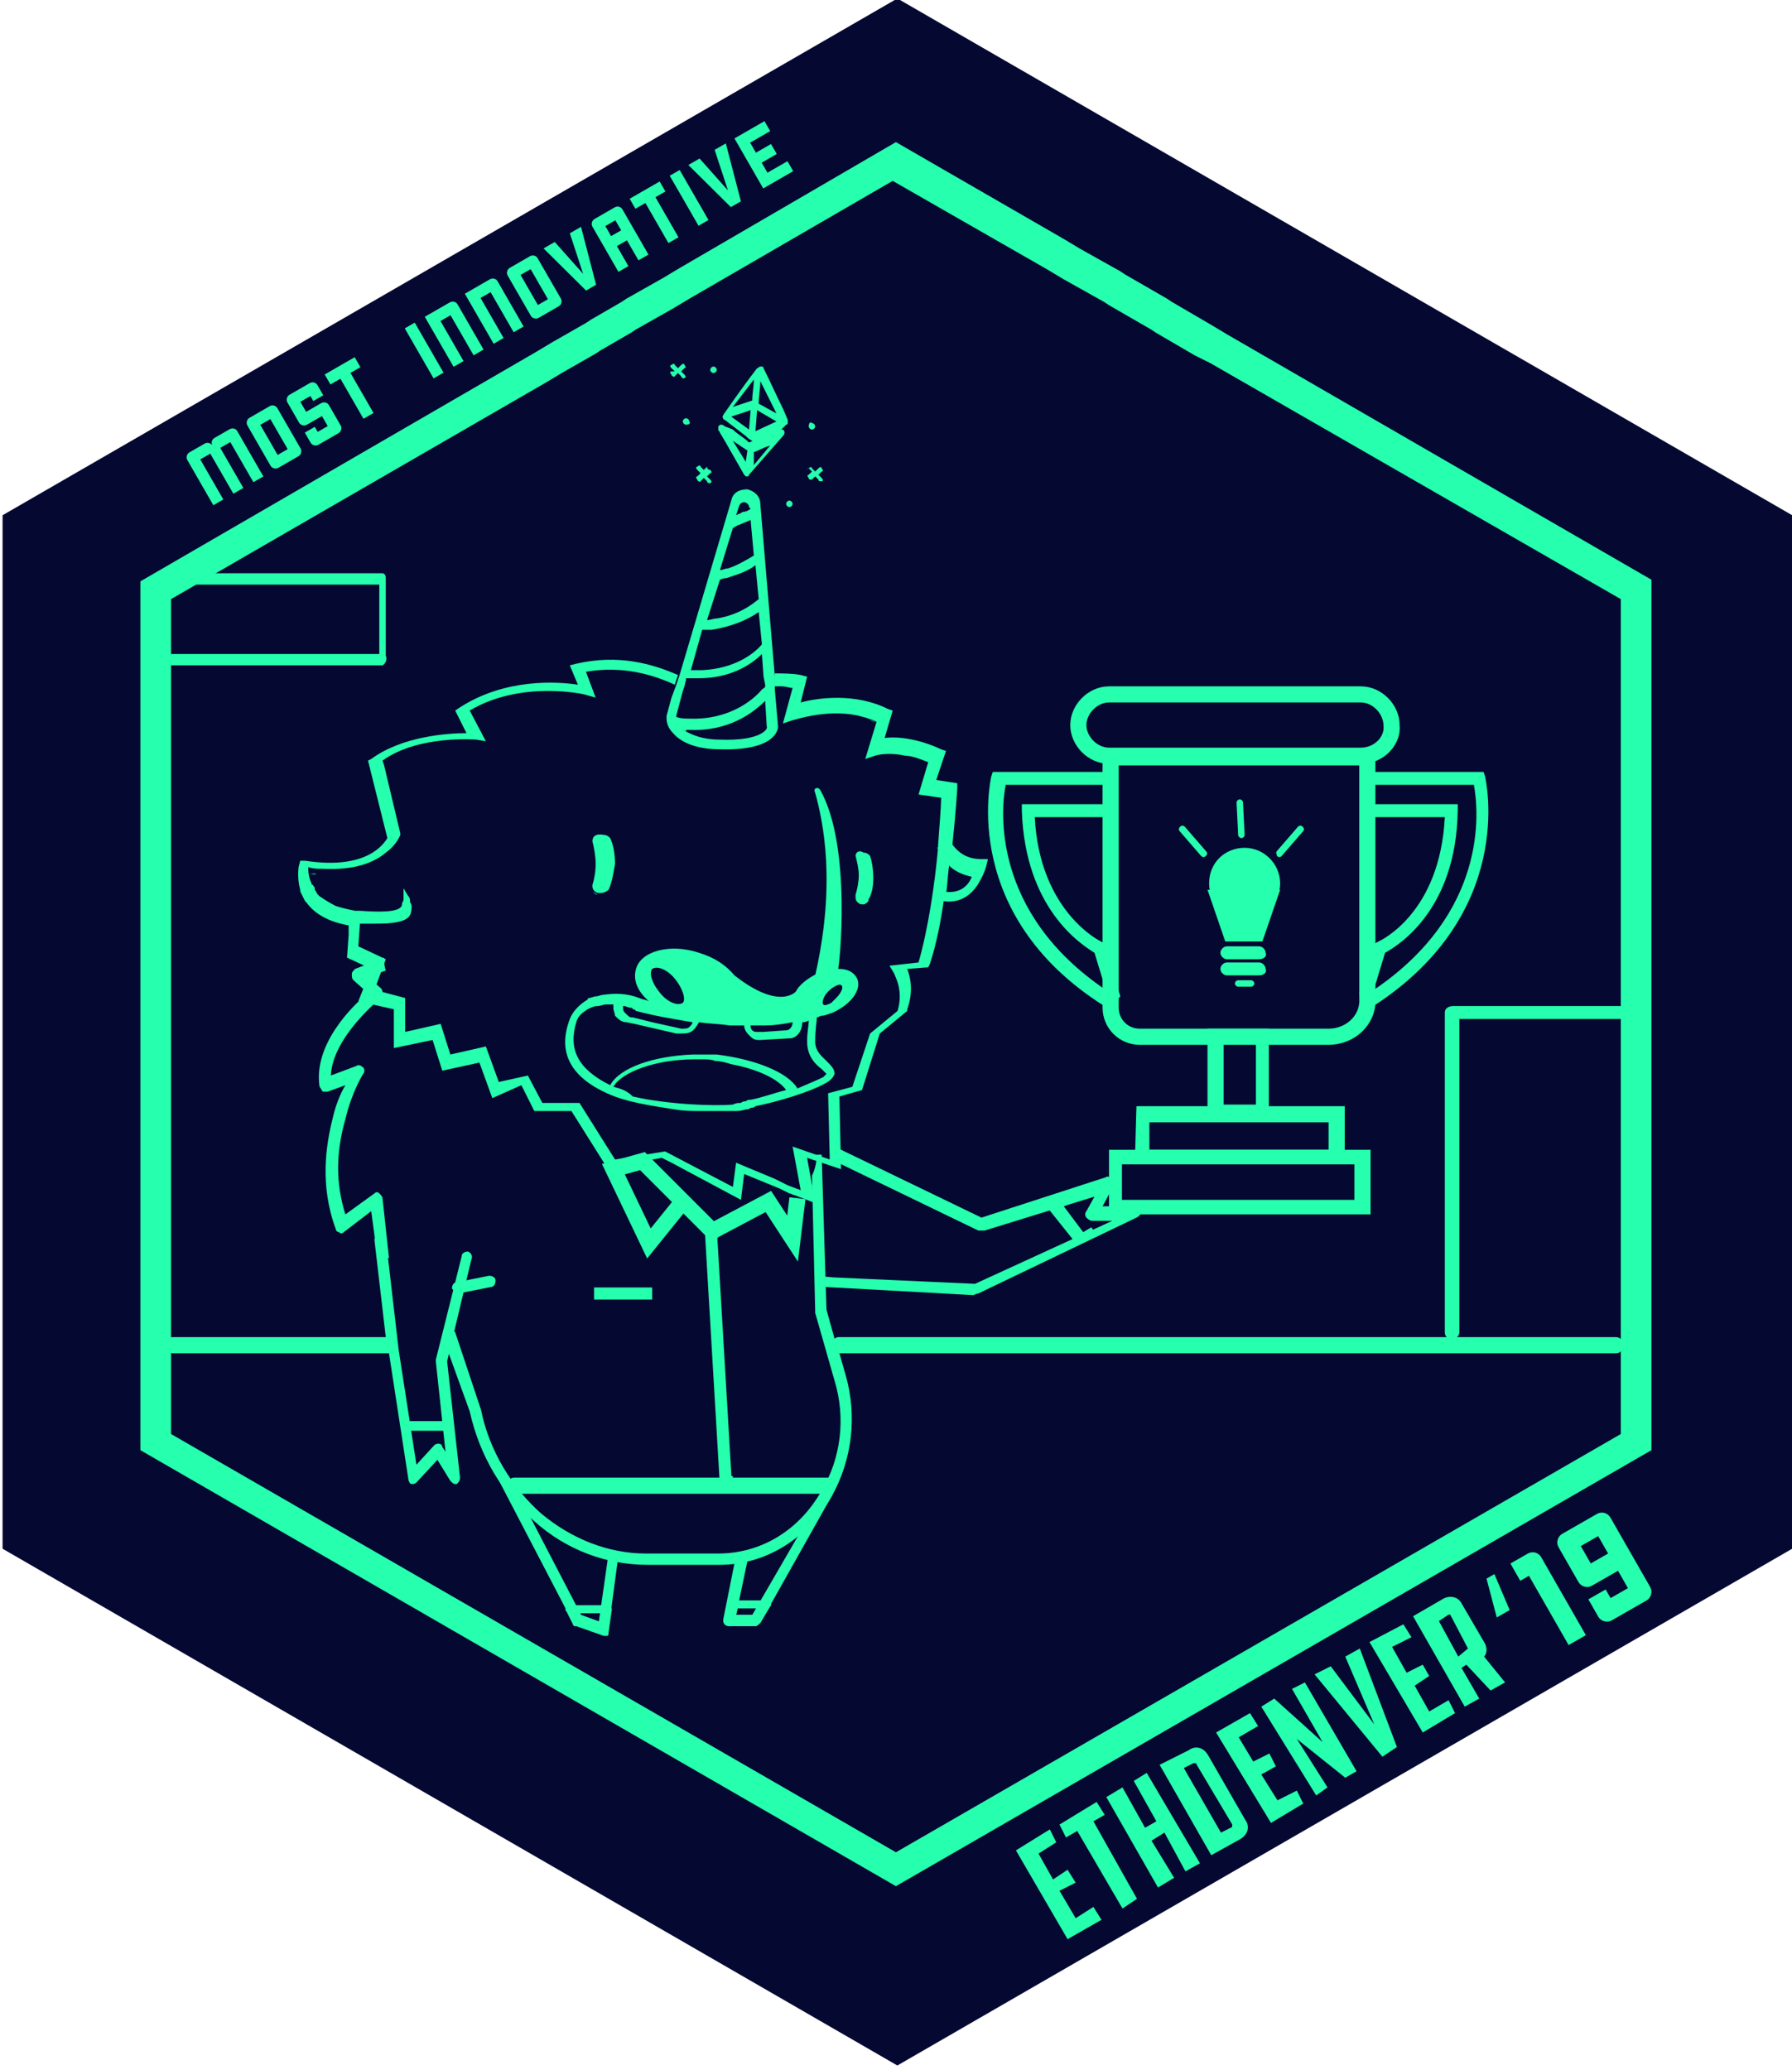 <svg enable-background="new 0 0 111 128.167" viewBox="0 0 111 128.167" xmlns="http://www.w3.org/2000/svg"><path d="m111.01 95.904-55.426 32-55.424-32v-63.999l55.424-32 55.426 32z" fill="#050932"/><g fill="#26ffad"><path d="m91.995 48.1-.1-.3h-6.9c-.1.3-.2.5-.3.8h6.6c.3 1.6.9 7.9-6.2 12.7l.7-2.3c.9-.5 4.4-2.7 4.5-8.8v-.4h-5.6v.8h4.8c-.3 5.9-3.9 7.6-4.1 7.7l-.2.1-1 3.1c.2.3.3.7.4 1.1 9.5-5.8 7.4-14.4 7.4-14.5z"/><path d="m69.395 61.7-1-3.3-.2-.1s-3.8-1.8-4.1-7.7h4.8v-.8h-5.6v.4c.2 6.1 3.7 8.3 4.5 8.8l.7 2.3c-7.1-4.8-6.5-11.2-6.2-12.7h6.5c0-.2 0-.4 0-.6 0-.1-.1-.2-.1-.2h-7.2l-.1.3c0 .1-2.1 8.8 7.5 14.5.2-.4.3-.7.5-.9z"/><path d="m60.295 54.3c-.7-.1-1.2-.4-1.5-.7-.1.6-.1 1.2-.2 1.8 1 .1 1.5-.7 1.7-1.1m-41.7-1h.3c3.9.6 4.9-1.1 5.1-1.4l-1.2-4.8.2-.1c1.9-1.4 4.7-1.6 5.9-1.6l-.7-1.4.3-.2c2.8-1.8 6-1.6 7.3-1.4l-.5-1.2.4-.1c2.6-.6 4.7 0 6.3.7l-.1.3-.1.3c-1.3-.6-3.2-1.2-5.5-.8l.6 1.6-.7-.2s-3.9-.9-7.1 1l1 1.9-.6-.1s-3.6-.3-5.8 1.3l.1.3 1 4.2v.1s-.2.6-.9 1.1c-.7.6-1.9 1.1-3.9 1-.3 0-.6 0-.9-.1 0 .2 0 .6.2 1 0 0 0 .1.1.1 0 .1.1.1.1.2v.1c.1.1.1.2.2.3 0 0 0 0 .1.1.3.2.6.4 1 .6.3.1.7.2 1.2.3h.3c.2 0 2.1.2 2.5-.2.1-.1.1-.1.1-.2s.1-.2.1-.3 0-.2 0-.3c0-.2 0-.4 0-.4s.1.2.3.5c.1.1.1.2.1.3s.1.2.1.3c0 .2 0 .5-.2.7-.4.4-1.5.4-2.3.4-.3 0-.6 0-.7 0l-.1 1.4 1.7.8-.7 1.9 1.9.5v2.1l2.2-.5.6 1.9 2.2-.5.8 2.2 1.8-.4.9 1.7h1 1.3l2.2 3.5 3.1-.5 4.2 2.2.2-1.5 2.4 1 .4.2.4.2.8.3-.5-2.7 2.3.8-.1-4.1 1.5-.4 1.1-3.3 1.7-1.4c.4-1.3-.2-2.2-.2-2.3l-.3-.5 1.8-.2c.6-2.1 1-4.8 1.2-7 0-.1-.1-.1-.1-.1h.1c.1-1.4.2-2.6.2-3.1l-1.4-.2.6-2c-.5-.2-1-.4-1.4-.4-.9-.2-1.6-.1-1.9 0l-.6.2.7-2.3c-.4-.2-.8-.3-1.2-.4-2-.4-3.9.3-4 .3l-.6.2.6-2.2c-.2 0-.4-.1-.7-.1-.1 0-.3 0-.4 0v-.4-.4c.5 0 1.1 0 1.6.1l.4.1-.4 1.6c1.1-.3 3.4-.6 5.4.4l.3.1-.5 1.7c.7-.1 2 0 3.5.7l.3.1-.6 1.8 1.3.2v.3c0 .1-.1 1.6-.3 3.5.3.4.8.9 1.8.9h.4l-.1.4s-.4 2-2.4 1.9c-.1 0-.1 0-.2 0-.2 1.5-.5 3-.9 4.2l-.1.2-1.3.1c.2.5.4 1.4 0 2.5v.1l-1.7 1.4-1.1 3.5-1.4.4.1 4.5-2.1-.7.5 2.8-1.3-.5c-.1 0-.2-.1-.3-.1-.2-.1-.4-.2-.6-.3l-2.2-.9-.2 1.6-4.3-2.3-.6-.3-3.4.6-2.2-3.5h-2.3l-.8-1.6-1.8.8-.8-2.2-2.3.5-.6-1.9-2.4.5v-2.4l-2.2-.5.8-2-1.5-.7.1-1.4v-.6c-1.2-.2-2.1-.7-2.6-1.4l-.1-.1c-.1-.2-.2-.4-.3-.6v-.1c-.2-.7-.1-1.4-.1-1.4z"/><path d="m36.695 52.1c.1.4.2.9.2 1.4s-.1 1-.2 1.3v.1c0 .2.2.4.4.4h.1c.2 0 .4-.1.5-.2.2-.4.3-1 .4-1.6 0-.6-.1-1.2-.3-1.6-.1-.1-.2-.2-.4-.2-.5-.1-.7.1-.7.4 0-.1 0 0 0 0"/><path d="m52.995 53s0 .1 0 0c.1.4.2.8.2 1.2s-.1.9-.2 1.2v.1.1c0 .2.2.4.4.4h.1c.1 0 .2-.1.3-.2v-.1c.2-.3.3-.8.3-1.3 0-.6-.1-1.1-.2-1.4-.1-.1-.2-.2-.4-.2-.3-.2-.5 0-.5.2z"/><path d="m37.595 67.7c1.3.6 3 .8 4.2 1 .6.1 1.1.1 1.6.1h2.1c.2 0 .4 0 .7-.1.1 0 .2 0 .3-.1.1 0 .2 0 .3-.1 1.5-.3 3.4-.9 4.3-1.4.2-.1.5-.3.6-.6 0-.3-.2-.5-.5-.8s-.7-.6-.7-1.2c0-.8.1-1.2.1-1.5.1 0 .2-.1.3-.1.2 0 .4-.1.7-.2 1.1-.5 1.8-1.4 1.5-2.1-.2-.4-.6-.6-1.1-.6h-.1c-.4 0-.9.1-1.3.3-.6.3-1.1.7-1.3 1.1 0 0-1 1.2-3.8-1-.5-.6-1.2-1.1-2.2-1.4-1.8-.6-3.6-.1-3.9 1-.2.7.1 1.4.8 2-.2-.1-.4-.1-.6-.2-.8-.3-1.5-.3-2.2-.2-.2 0-.3.1-.5.1-.1 0-.3.1-.4.1 0 0-.1 0-.1.1-.5.3-.9.7-1.1 1.2-.8 2.1.1 3.6 2.3 4.6zm13.7-6.3c.3-.3.7-.5.8-.4.2.1 0 .5-.3.8-.1.1-.2.2-.3.3-.2.1-.4.2-.5.1-.1-.1 0-.5.3-.8zm-9 .7c-.3.2-.9 0-1.4-.6s-.7-1.2-.5-1.5c.3-.2.9 0 1.4.6s.7 1.3.5 1.5zm.6 1.2c0 .1-.1.2-.2.3s-.3.1-.5.1l-1.8-.4-1.2-.3h-.1c-.1 0-.2-.1-.3-.2l-.1-.1c-.1-.1-.1-.2-.1-.3v-.1h.1l.3.1c.1 0 .2 0 .2.1.1 0 .1 0 .2.1 1.1.3 2.3.5 3.5.7zm6.2 0c0 .3-.2.5-.4.5l-1.4.1h-.4c-.1 0-.2 0-.3-.1s-.1-.2-.1-.3h.7.2c.6 0 1.2-.1 1.7-.2zm-11.1 4c.5-.9 2.6-1.7 5-1.7h.5c.3 0 .6 0 .8.1.3 0 .7.1 1 .2 1.6.3 2.9.9 3.4 1.6-.8.2-1.6.5-2.2.6-.1 0-.2 0-.3.1-.1 0-.2 0-.3.1-.2 0-.3 0-.5.1-1.2.1-4 0-6.2-.5-.4-.4-.8-.5-1.2-.6zm-2.3-4c.1-.4.4-.6.7-.8.2-.1.4-.2.6-.2s.4-.1.5-.1h.5v.3s.1.3.1.4c.2.2.4.4.7.4l.5.1 1.3.3 1.3.3h.1.2c.2 0 .4 0 .6-.1s.4-.4.5-.6c.6.1 1.3.1 1.9.2h.3.6c0 .2.1.4.3.6s.3.3.6.3h.1l1.8-.1c.5 0 .8-.5.8-1 .1 0 .2 0 .4-.1 0 .3-.1.7-.1 1.3 0 .9.5 1.4.9 1.7l.3.3s-.1.1-.2.2c-.4.2-.9.4-1.6.7-.6-1-2.6-1.8-5-2.1h-.1c-.2 0-.3 0-.5 0-.1 0-.1 0-.2 0-.2 0-.5 0-.7 0-2.4.1-4.5.8-5.1 1.9-2-1-2.6-2.2-2.1-3.9z"/><path d="m46.995 25h-.1z"/><path d="m46.095 31.1c-.1 0-.3.1-.3.2.1-.2.2-.2.3-.2"/><path d="m43.495 41.5c-.2 0-.4 0-.6 0z"/><path d="m42.295 45.2h.2v.1c-.1 0-.1-.1-.2-.1"/><path d="m48.095 26.1-1.3.6.1-1.3zm0-.5c-.4-.2-.7-.4-1.1-.6 0-.5.1-.9.1-1.4m-1.8 2.2 1.2-.4-.1 1.2zm1.4-2.3c0 .4-.1.9-.1 1.3-.3.1-.6.2-.9.3l-.3.1zm2 2.8c.1 0 .1-.1.1-.1 0-.1 0-.1 0-.2l-.3-.7c-.4-.8-.8-1.7-1.2-2.5 0 0 0-.1-.1-.1h-.1c-.1 0-.1.1-.2.1-.7.9-1.4 1.9-2.1 2.9 0 .1-.1.1 0 .2 0 .1.1.1.1.1l1.3 1c.1.1.2.2.4.3 0 0 .1 0 .1.1h.1c.5-.2 1-.5 1.5-.7z"/><path d="m46.695 28c.3-.1.6-.3 1-.4l-1 1.2c0-.3 0-.6 0-.8m-1.3-.7c.3.2.6.4.9.6l-.1.7zm-.5-.9s-.1-.1-.2-.1-.1 0-.2.1v.2c0 .1.1.1.1.2l.3.5c.4.7.8 1.4 1.2 2.1l.1.1h.1c.1 0 .1-.1.1-.1.7-.8 1.4-1.6 2.1-2.4 0 0 .1-.1.1-.2s0-.1-.1-.2c-.1 0-.1 0-.2 0s-.1.1-.2.1l-.3.1c-.5.2-.9.4-1.4.6-.3-.3-.7-.5-1-.8z"/><path d="m42.495 26.3c-.1 0-.2-.1-.2-.2s.1-.2.2-.2.2.1.2.2c.1.1 0 .2-.2.2"/><path d="m48.895 31.4c-.1 0-.2-.1-.2-.2s.1-.2.2-.2.2.1.2.2-.1.2-.2.2"/><path d="m47.395 42.4v.1c0 .1-.1.1-.2.2-.5.6-2 1.9-4.5 1.8-.3 0-.5 0-.8-.1 0-.1 0-.1 0-.1l.4-1.5.1-.3.1-.4v-.1h.3.5c1.9 0 3.2-.8 3.9-1.5l.1 1.4zm-3.3-3.4c1.2-.2 2.2-.6 2.9-1.1l.2 2c-.5.6-1.7 1.5-3.7 1.6-.2 0-.5 0-.7 0l.7-2.5zm.9-3.2c.6-.2 1.3-.4 1.8-.8l.2 2.1c-.6.5-1.4 1-2.6 1.2-.2 0-.4.1-.6.1l.8-2.5s.2-.1.4-.1m.8-3.3c.2-.1.5-.2.7-.3l.2 2.2c-.5.3-1 .6-1.6.8-.2 0-.3.1-.5.1l.8-2.6c.2-.1.3-.2.4-.2m.7-1c-.1.1-.3.2-.5.2-.1.1-.2.1-.4.2l.2-.6c.1-.2.2-.2.3-.2.1 0 .3.1.3.3zm-1.9 14.3c-1.1 0-1.7-.3-2.1-.5-.1 0-.1-.1-.2-.1h.2.2c2.5.1 4-1.1 4.7-1.8l.1 1.6c.1.1-.3.9-2.9.8zm-3.3-1.5c0 .1-.1.6.4 1.1.5.6 1.5 1 2.9 1 3.4.1 3.6-1.2 3.6-1.4l-.2-2.3v-.4-.4l-.9-10.7c0-.5-.4-.8-.8-.9-.5 0-.9.2-1 .7l-3.2 10.8-.1.3-.1.3-.3.8z"/><path d="m50.095 29c.1-.1.2-.1.2 0l.2.2.2-.2c.1-.1.2-.1.2 0 .1.1.1.2 0 .2l-.2.2.2.2c.1.1.1.2 0 .2h-.1s-.1 0-.1-.1l-.2-.2-.2.2h-.1s-.1 0-.1-.1c-.1-.1-.1-.2 0-.2l.2-.2-.2-.2c-.1.1-.1 0 0 0"/><path d="m41.795 23-.2-.2c-.1-.1-.1-.2 0-.2.1-.1.2-.1.2 0l.2.2.2-.2c.1-.1.2-.1.2 0 .1.1.1.2 0 .2l-.2.2.2.2c.1.1.1.2 0 .2 0 0-.1.1-.1 0 0 0-.1 0-.1-.1l-.2-.2-.2.2s-.1.1-.1 0c0 0-.1 0-.1-.1-.1-.1-.1-.2 0-.2z"/><path d="m43.995 29.1c.1.1.1.2 0 .2l-.2.2.2.2c.1.1.1.2 0 .2 0 0-.1.1-.1 0 0 0-.1 0-.1-.1l-.2-.2-.2.2s-.1.1-.1 0c0 0-.1 0-.1-.1-.1-.1-.1-.2 0-.2l.2-.2-.2-.2c-.1-.1-.1-.2 0-.2.1-.1.2-.1.2 0l.2.2.2-.2c0 .2.2.2.2.2"/><path d="m44.195 23.1c-.1 0-.2-.1-.2-.2s.1-.2.2-.2.2.1.2.2-.1.2-.2.2"/><path d="m50.295 26.2c.1 0 .2.1.2.2s-.1.2-.2.2-.2-.1-.2-.2c0-.2.1-.3.2-.2"/><path d="m19.195 54.1h.4c-.1.1-.3 0-.4 0m0 .4c0 .2.1.4.2.6-.1-.2-.2-.4-.2-.6"/><path d="m22.295 58.8.1-1.4zm.9 2.7 1.3.3zm2 2.5v-2zm1.3-.3.8-.2.1.5-.1-.5zm1.4 1.7h.2zm6.7 3h-1z"/><path d="m19.895 55.8 1 .6c-.1-.1-.3-.1-.4-.2-.1 0-.1-.1-.2-.1-.1-.1-.3-.2-.4-.3"/><path d="m20.295 56.1s.1.1.2.1c-.1-.1-.1-.1-.2-.1"/><path d="m36.595 54.9s0 .1 0 0zm.1.3c.1.1.2.1.3.2-.1 0-.2-.1-.3-.2"/><path d="m53.795 55.6c0 .1-.1.1 0 0 0 .1 0 .1-.1.1 0 0 0 0-.1.1 0 0 0 0 .1-.1 0 0 0 0 .1-.1-.1.1 0 .1 0 0zm-.2.2c-.1 0-.1.1-.2.1.1 0 .2 0 .2-.1z"/><path d="m38.295 41.7c1.2.1 2.3.4 3.2.8-.9-.4-2-.7-3.2-.8m-1.4 1.8-.4-1.1zm-7.8.8 1 1.9h-.3.3z"/><path d="m48.495 42.7c-.1 0 0 0 0 0zm.5 0-.5 2.2z"/><path d="m56.195 46.9c.2 0 .3.1.5.1-.2 0-.3-.1-.5-.1m1.4.4-.5 1.5z"/><path d="m53.095 44.4c.1 0 .2 0 .4.1-.2-.1-.3-.1-.4-.1m.8.2c.1 0 .3.1.4.2-.1-.1-.2-.1-.4-.2m-.3 2.4.4-1.1z"/><path d="m50.595 48.8c.1 0 .1 0 .2.1 2 3.5 1.2 11.1 1.1 11.2h-.1c-.4 0-.9.1-1.3.3 1.3-5.7.5-9.5 0-11.3-.1-.2 0-.3.1-.3"/><path d="m51.795 60.1c.1 0 .1 0 0 0-.4 0-.9.1-1.3.3.5-.3.9-.3 1.3-.3"/><path d="m58.795 53.6c.1.1.3.2.4.3-.2-.1-.3-.2-.4-.3m1.5.7c-.1.2-.2.4-.3.6.1-.3.2-.5.3-.6zm-1.7.9v.2c0-.1 0-.2 0-.2z"/><path d="m8.695 36v53.8l46.8 27 46.8-27v-53.9l-26.3-15.2-1-.6-2.4-1.4-.3-.2-2.6-1.5-.3-.2-2.5-1.4-1-.6-10.4-6-13.4 7.8-1 .6-2.3 1.3-.3.2-1.9 1.1-.3.2-2.1 1.2-1 .6zm1.9 52.8v-51.7l23.2-13.4 1-.6 2.1-1.2.3-.2 1.9-1.1.3-.2 2.3-1.3 1-.6 12.6-7.3 9.6 5.5 1 .6 2.5 1.4.3.2 2.6 1.5.3.2 2.4 1.4 1 .5 25.4 14.6v51.7l-44.9 25.9z"/><path d="m74.795 63.7h3.8v5.7h-3.8zm3 .8h-2v3.9h2z"/><path d="m70.295 72 .1-3.5h12.9v3.5zm12-2.5h-11.1v1.7h11.1z"/><path d="m68.695 75.2v-4h16.2v4zm15.2-3.1h-14.4v2.2h14.4z"/><path d="m51.095 79.1c0 .2-.2.6.1.6l9.1.5s.2-.1.3-.1l9.8-4.7c.2-.1.3-.2.2-.4 0-.2-.2-.3-.4-.3h-1.9l.7-1.3c.1-.1 0-.3-.1-.4s-.3-.2-.4-.1l-7.7 2.5-8.9-4.3h-.1c-.1.2-.2.5-.3.7l9.1 4.4h.4l6.8-2.1-.5.9c-.1.1-.1.3 0 .4s.2.2.4.2h1.2l-8.5 3.9-8.8-.4c-.9-.1-.7 0-.5 0z"/><path d="m65.195 74.3 1.8-.8v.7l-1.1.5 1.2 1.6.5-.3c.1.1.2.3.2.4l-.7.3c0 .1-.2.1-.3.1h-.1c-.1 0-.1 0-.2 0l-1.6-2c-.1-.1-.1-.2-.1-.3.2-.1.3-.2.4-.2z"/><path d="m27.395 82.7 1.7 4.7c.6 2.7 2 5.1 4 6.8 2 1.8 4.5 2.7 7 2.7h4.5c2.8 0 5.4-1.6 6.9-4.2 1.3-2.3 1.6-5 .9-7.5l-.4-1.4h48.1c.6 0 .6-1 0-1h-48.1c-.1 0-.2 0-.3.1l-.5-1.8-.3-9.6c-.1 0-.1 0-.2 0h-.1c0 .4-.1.9-.3 1.3l.2 8.4v.1l1.2 4.2c.7 2.3.4 4.8-.8 6.8-1.4 2.5-3.8 3.9-6.4 3.9h-4.5c-2.3 0-4.6-.9-6.5-2.5-1.8-1.6-3.2-3.9-3.7-6.4l-1.6-4.8c-.1-.1-.2-.2-.3-.2l-.2-.2c0 .3 0 .6-.3.6z"/><path d="m19.795 67.3c.1.1.1.2.2.3h.3l1.1-.4c-.3.5-.6 1.2-.8 2.1-.4 1.6-.8 4.1.2 6.8 0 .1.1.2.2.2.1.1.2.1.3 0l1.7-1.3.4 3c.2-.1.4-.1.6-.1h.1l-.4-3.7c0-.1-.1-.2-.2-.3s-.2-.1-.3 0l-1.8 1.3c-.6-1.9-.6-3.8 0-5.9.4-1.7 1.1-2.8 1.1-2.8.1-.1.1-.3 0-.4s-.3-.2-.4-.1l-1.6.6c.1-2.4 3.1-4.8 3.1-4.8 0-.1.1-.2.1-.3s0-.2-.1-.3l-.8-.7 1.1-.4c-.1-.3-.1-.5-.1-.8l-1.8.7c-.1.1-.2.2-.2.3 0 .2 0 .3.1.4l.9.8c-1 .8-3.4 3.2-3 5.8z"/><path d="m10.695 83.8h13.3.1l1.2 7.8c0 .1.1.3.2.3s.2 0 .3-.1l1.3-1.4.8 1.3c.1.1.2.2.3.2h.1c.1-.1.2-.2.2-.4l-.8-7.2 1.5-6.3c.1-.2 0-.4-.2-.5-.2 0-.4.1-.4.3l-1.6 6.4v.1l.6 5.6-.2-.3c0-.1-.1-.2-.2-.2s-.2 0-.3.1l-1.1 1.2-1.1-7.1-.8-6.9c0-.2-.2-.3-.4-.3s-.3.2-.3.4l.7 6h-13.2c-.7 0-.7 1 0 1z"/><path d="m28.395 80.1c-.1 0-.3-.2-.4-.3 0-.2.1-.4.3-.4l2-.4c.2 0 .4.1.4.3s-.1.4-.3.4l-2 .4c.1 0 .1 0 0 0"/><path d="m45.595 96.3-.8 4c0 .1 0 .2.1.3s.2.1.3.1h1.6c.1 0 .2-.1.3-.2l4.5-8c0-.1-.2.3-.3.2-.1-.2-.3-.2-.4-.1h-.1c0 .1 0 .2-.1.3-.1.2-.3.5-.5.7 0 .1 0 .1-.1.2v.1l.1-.1-3.6 6.2h-1l.8-3.8c-.2 0-.4.1-.8.1z"/><path d="m51.495 91.5h-6.1v-.1c-.2 0-.5.1-.8.1-.1 0-.2 0-.3 0h-12.4c-.1 0-.2 0-.3.1l-.5-.8c0-.1-.1-.2-.3-.1s-.3.3-.3.2l4.9 9.4c.1.1.1.2.2.2l1.6.6h.1.2c.1 0 .2-.1.2-.2l.6-4.5c-.2 0-.4-.1-.6-.2l-.6 4.2-1.1-.4-3.9-7.5h19.1c.6 0 .9-1 .3-1z"/><path d="m45.195 100.6c-.1 0-.2 0-.2-.1-.1 0-.1-.1-.1-.2l.2-1c0-.1.2-.2.3-.2h2c.1 0 .2 0 .3.1s.1.2 0 .3l-.6 1c-.1 0-.2.1-.3.1zm1.7-1h-1.2l-.1.4h1.1z"/><path d="m37.395 101.3c-.1 0-.1 0 0 0l-1.7-.6c-.1 0-.2 0-.2-.1l-.4-.8c-.1-.1-.1-.2 0-.3.1 0 .2-.1.3-.1h2.2c.1 0 .1 0 .2.1.1 0 .1.1.1.2l-.2 1.4c0 .1 0 .2-.1.2s-.1 0-.2 0m-1.5-1.4.1.3 1.1.4.1-.7z"/><path d="m67.728 118.083-1.1.7-1-1.7 1-.5-.5-.8-.9.6-.9-1.6 1.1-.7-.4-.8-2.1 1.3 3.2 5.5 2.1-1.2z"/><path d="m69.528 118.183.9-.6-2.7-4.8.7-.4-.5-.8-2.3 1.4.4.8.7-.4z"/><path d="m74.328 115.383-3.3-5.6-.8.5 1.4 2.5-.7.4-1.4-2.5-1 .6 3.2 5.6 1-.6-1.4-2.3.8-.5 1.3 2.4z"/><path d="m71.828 109.283 3.2 5.6 1.8-1c.5-.3.6-.8.3-1.2l-2.3-4c-.3-.5-.8-.6-1.2-.3zm4.5 3.7c0 .1 0 .2-.1.2l-.6.3-2.3-4 .6-.3c.1 0 .2 0 .2.1z"/><path d="m77.928 106.883-.5-.8-2.1 1.2 3.4 5.6 2-1.2-.4-.8-1.2.6-1-1.6.9-.5-.4-.8-1 .5-.9-1.5z"/><path d="m81.928 107.883-3-2.7-.8.5 3.4 5.5.7-.5-1.9-3 3 2.4.7-.4-3.2-5.5-.8.4z"/><path d="m83.328 102.583 1.8 4.2-2.7-3.6-1 .5 4.2 5.1.9-.6-2.3-6.1z"/><path d="m88.128 107.283 2-1.2-.4-.8-1.2.7-.9-1.6.9-.6-.4-.7-1 .5-.9-1.6 1.2-.6-.5-.8-2.1 1.1z"/><path d="m91.928 102.583c.2-.2.2-.6 0-.9l-1.4-2.4c-.2-.4-.7-.5-1.1-.3l-1.9 1.1 3.2 5.6.9-.5-1.1-1.9.3-.2 1.5 1.6.9-.5zm-1-.5-.6.5-1.2-2.2.6-.4h.1z"/><path d="m60.195 54.3c-.6-.2-1-.5-1.4-.8.1-.3.1-.5.1-.8.3.4.8.9 1.7 1h.4l-.1.4s-.6 2-2.5 1.7c0 0 0 0-.1 0 0-.2.1-.4.1-.6 1.1.2 1.6-.4 1.8-.9z"/><path d="m60.195 54.3c-.1.2-.2.4-.4.5.2-.1.3-.3.4-.5z"/><path d="m25.195 88h2.5c.6 0 .5.6 0 .6h-2.5c-.5 0-.5-.6 0-.6z"/><path d="m82.295 64.7h-11.7c-1.269 0-2.3-1.031-2.3-2.3v-16h16.9v15.399c.055.699-.196 1.41-.71 1.964-.551.596-1.35.936-2.19.936zm-13-17.3v15c0 .729.571 1.3 1.3 1.3h11.7c.564 0 1.095-.225 1.457-.616.322-.347.479-.79.444-1.246l-.001-14.438z"/><path d="m84.295 47.3h-15.6c-1.278 0-2.4-1.121-2.4-2.399s1.122-2.4 2.4-2.4h15.6c1.278 0 2.4 1.122 2.4 2.4.057.543-.144 1.127-.565 1.593-.464.513-1.133.807-1.835.807zm-15.6-3.8c-.72 0-1.4.681-1.4 1.4s.681 1.399 1.4 1.399h15.6c.42 0 .819-.174 1.094-.477.231-.254.34-.565.31-.872-.003-.769-.684-1.45-1.403-1.45z"/><path d="m40.086 77.93-2.799-5.853 2.655-.737 4.906 4.906-.707.707-1.807-1.807zm-1.383-5.208 1.602 3.347 1.318-1.634-1.976-1.976z"/><path d="m49.426 78.125-2.002-3.069-2.995 1.586-.469-.883 3.804-2.014.998 1.53.137-1.135.992.119z"/><path d="m44.17 76.387h.749v15.126h-.749z" transform="matrix(.998 -.059 .059 .998 -4.918 2.8)"/><path d="m36.795 79.725h3.601v.75h-3.601z"/><path d="m79.295 54.7c0 1.2-1 1.8-2.2 1.8s-2.2-.5-2.2-1.8 1-2.2 2.2-2.2 2.2 1 2.2 2.2z"/><path d="m78.195 58.3h-2.3l-1.1-3.2h4.5z"/><path d="m77.995 59.4h-2c-.2 0-.4-.2-.4-.4 0-.2.2-.4.4-.4h2c.2 0 .4.2.4.4.1.2-.1.4-.4.4z"/><path d="m77.995 60.4h-2c-.2 0-.4-.2-.4-.4 0-.2.2-.4.4-.4h2c.2 0 .4.2.4.4.1.2-.1.4-.4.4z"/><path d="m77.495 61.1h-.8c-.1 0-.2-.1-.2-.2 0-.1.1-.2.2-.2h.8c.1 0 .2.1.2.2 0 .1-.1.2-.2.2z"/><path d="m74.695 53c-.1.1-.2.1-.3 0l-1.3-1.5c-.1-.1-.1-.2 0-.3.1-.1.2-.1.3 0l1.3 1.5c.1.1.1.2 0 .3z"/><path d="m79.095 53c.1.1.2.1.3 0l1.3-1.5c.1-.1.1-.2 0-.3-.1-.1-.2-.1-.3 0l-1.3 1.5c-.1.1 0 .2 0 .3z"/><path d="m76.895 51.9c.1 0 .2-.1.2-.2l-.1-2c0-.1-.1-.2-.2-.2-.1 0-.2.1-.2.2l.1 2c0 .1.1.2.2.2z"/><g enable-background="new"><path d="m14.706 26.713c.357.622.894 1.552 1.607 2.791-.138.079-.344.197-.618.355-.318-.552-.794-1.379-1.429-2.481-.137.079-.345.199-.622.358.318.553.795 1.38 1.429 2.481-.138.079-.344.198-.618.356-.317-.553-.794-1.379-1.429-2.481-.137.078-.344.198-.621.357.317.553.794 1.381 1.428 2.481-.138.08-.344.198-.618.356-.134-.232-.336-.583-.606-1.051-.11-.193-.25-.435-.416-.723-.168-.292-.363-.631-.586-1.018-.049-.085-.06-.175-.033-.273.024-.092.081-.164.167-.213.205-.118.515-.297.93-.535.087-.051.177-.064.27-.039.097.026.17.081.219.166-.049-.085-.061-.174-.038-.27.028-.094.083-.165.168-.214.207-.119.519-.298.933-.537.084-.049.175-.061.27-.038.095.028.166.083.215.168z"/><path d="m17.186 25.284c.317.552.793 1.379 1.428 2.479.051.087.062.178.037.271-.025.097-.081.169-.165.218-.277.16-.69.398-1.24.715-.087.049-.177.06-.272.033-.096-.023-.168-.079-.219-.166-.119-.207-.298-.518-.537-.933-.099-.171-.221-.384-.368-.639-.149-.261-.324-.564-.522-.908-.049-.085-.06-.175-.034-.273.025-.092.081-.164.168-.213.274-.158.689-.397 1.24-.715.084-.049.174-.06.27-.038.095.028.166.083.215.168zm.011 2.888c.14-.081.348-.201.622-.359-.016-.027-.039-.068-.069-.121-.223-.387-.558-.967-1.003-1.74-.137.078-.345.198-.622.357.119.207.298.518.535.93.119.207.298.52.537.934z"/><path d="m19.406 24.834c-.04-.07-.101-.175-.179-.311-.138.079-.345.198-.622.358.078.137.198.345.357.622.208-.12.519-.299.934-.538.084-.048.174-.06.27-.037.095.027.166.084.214.168.16.277.398.691.715 1.24.05.086.062.176.037.27-.025.098-.081.17-.165.219-.277.159-.69.398-1.24.714-.087.05-.178.061-.273.034-.096-.024-.168-.08-.218-.167-.079-.137-.197-.343-.356-.617.138-.079.344-.198.618-.355.039.067.099.171.18.31.14-.081.347-.2.622-.358-.081-.14-.2-.348-.358-.622-.207.119-.517.298-.929.535-.087.05-.177.062-.27.036-.098-.025-.171-.081-.221-.168-.079-.138-.179-.31-.298-.518-.12-.207-.259-.448-.417-.723-.049-.085-.059-.175-.033-.272.025-.093.081-.164.168-.214.274-.158.688-.397 1.24-.714.084-.049.174-.061.27-.039.094.027.165.084.214.168.081.141.2.348.358.623-.138.078-.344.198-.618.356z"/><path d="m22.325 22.738c-.274.158-.48.276-.617.355.715 1.241 1.19 2.068 1.428 2.481-.31.18-.519.299-.622.358-.714-1.239-1.19-2.065-1.429-2.481-.308.178-.514.296-.617.356-.089-.154-.163-.283-.224-.387-.059-.103-.103-.18-.133-.231.931-.537 1.55-.893 1.858-1.07.158.274.277.48.355.617z"/><path d="m25.072 20.334c.103-.06.31-.179.618-.355.223.387.668 1.16 1.338 2.324.074.129.223.387.445.773-.101.058-.307.176-.617.355-.148-.258-.371-.644-.668-1.16s-.67-1.162-1.116-1.937z"/><path d="m28.346 18.856c.358.622.894 1.552 1.607 2.791-.137.079-.343.197-.617.355-.318-.552-.795-1.379-1.429-2.481-.138.079-.345.198-.622.358.317.553.794 1.38 1.428 2.481-.137.079-.343.198-.617.355-.199-.344-.447-.775-.744-1.291-.297-.514-.644-1.117-1.041-1.807.138-.078.344-.197.618-.355.208-.119.519-.299.934-.537.084-.049.174-.061.27-.038.095.027.165.083.214.168z"/><path d="m30.827 17.427c.358.622.894 1.552 1.607 2.791-.138.079-.344.197-.618.355-.317-.551-.794-1.379-1.428-2.481-.138.08-.345.199-.622.359.317.553.794 1.379 1.428 2.481-.137.078-.344.197-.617.355-.199-.345-.447-.775-.744-1.291-.297-.515-.644-1.117-1.041-1.807.138-.079.344-.197.618-.355.208-.12.519-.299.934-.538.084-.048.174-.061.269-.038.096.027.166.083.215.168z"/><path d="m33.307 16c.317.551.794 1.379 1.428 2.478.051.088.062.178.038.272-.026.097-.081.169-.165.217-.277.16-.691.398-1.24.715-.087.05-.178.061-.273.033-.096-.023-.168-.079-.218-.166-.12-.207-.299-.518-.537-.933-.1-.171-.222-.384-.369-.639-.149-.261-.324-.564-.522-.908-.049-.085-.06-.175-.033-.273.024-.092.081-.163.167-.213.275-.158.689-.397 1.24-.715.084-.048.175-.06.27-.037.095.027.166.082.215.168zm.011 2.887c.141-.081.348-.2.622-.358-.016-.027-.039-.068-.069-.121-.223-.387-.558-.968-1.003-1.741-.137.079-.345.198-.622.358.119.207.298.518.535.93.119.207.299.518.537.933z"/><path d="m33.669 15.383c.114-.066.346-.199.693-.399.293.327.879.986 1.76 1.976-.137-.418-.412-1.256-.826-2.513.114-.066.346-.2.693-.399.156.596.469 1.791.935 3.586-.103.06-.31.18-.622.359-.584-.582-1.463-1.451-2.633-2.609z"/><path d="m40.165 15.766c-.137.079-.343.198-.617.355-.158-.275-.397-.689-.715-1.24-.137.079-.344.198-.621.358.157.274.396.689.713 1.24-.137.079-.343.198-.617.355-.135-.232-.336-.582-.606-1.051-.111-.193-.25-.434-.416-.723-.168-.291-.363-.631-.586-1.018-.049-.084-.06-.174-.034-.272.025-.092.081-.164.168-.214.274-.157.689-.396 1.24-.714.084-.049.174-.061.27-.038.095.027.165.083.214.168.358.622.894 1.552 1.607 2.791zm-1.688-1.503c-.015-.024-.035-.06-.064-.109-.065-.115-.165-.286-.295-.513-.138.079-.345.198-.622.358.078.137.198.345.357.622.141-.081.348-.2.623-.358z"/><path d="m41.217 11.857c-.275.158-.481.277-.618.355.715 1.242 1.19 2.068 1.428 2.481-.311.18-.519.299-.622.359-.713-1.24-1.19-2.066-1.428-2.481-.309.178-.515.296-.618.355-.089-.154-.163-.282-.224-.387-.059-.103-.103-.18-.133-.231.931-.536 1.55-.893 1.858-1.07.158.274.277.48.356.617z"/><path d="m41.483 10.882c.103-.06.31-.179.618-.355.223.387.669 1.161 1.339 2.324.074.129.223.387.445.773-.101.058-.307.177-.618.355-.198-.345-.446-.775-.743-1.291-.297-.515-.644-1.117-1.041-1.807z"/><path d="m42.639 10.216c.115-.066.346-.199.693-.4.293.327.88.986 1.76 1.976-.137-.418-.412-1.256-.826-2.513.114-.066.346-.199.693-.399.156.596.469 1.792.935 3.587-.104.06-.311.179-.623.358-.584-.581-1.462-1.45-2.633-2.608z"/><path d="m46.467 8.834c.158.275.277.482.357.621.415-.238.727-.418.934-.537.159.275.277.48.356.618-.415.239-.726.419-.933.538.157.273.277.482.357.621.552-.317.965-.555 1.24-.714.158.274.277.481.355.618-.549.316-.963.555-1.24.715-.273.158-.48.276-.617.355-.158-.275-.277-.48-.356-.618-.08-.14-.15-.262-.21-.365-.06-.104-.109-.19-.147-.257-.18-.31-.298-.517-.356-.618-.179-.31-.299-.518-.358-.622-.178-.308-.296-.515-.355-.617.31-.18.517-.298.618-.355.622-.358 1.035-.597 1.24-.715.177.308.296.514.355.617-.549.316-.963.555-1.24.715z"/></g><path d="m92.566 97.474.946 2.228-.8.458-.634-2.406z"/><g enable-background="new"><path d="m95.467 96.431c.615 1.076 1.537 2.686 2.764 4.826-.238.137-.594.34-1.068.612-.547-.954-1.365-2.384-2.457-4.289-.121.069-.301.172-.537.308-.066-.116-.15-.264-.254-.443-.102-.179-.223-.387-.357-.625.236-.136.594-.34 1.068-.612.15-.086.307-.108.473-.067.162.048.285.146.369.291z"/><path d="m99.455 98.423c.066.116.168.295.309.537.24-.138.6-.344 1.074-.615-.139-.242-.344-.602-.615-1.076-.359.206-.894.512-1.607.92-.148.086-.305.107-.465.065-.168-.046-.295-.144-.381-.294-.135-.237-.307-.536-.512-.894s-.443-.775-.715-1.25c-.084-.145-.103-.303-.057-.47.043-.16.139-.283.289-.369.475-.273 1.19-.682 2.144-1.228.146-.083.301-.103.467-.062.162.048.285.144.369.291.545.954 1.365 2.384 2.455 4.287.086.151.107.306.062.466-.045.168-.141.294-.285.377-.48.274-1.195.684-2.144 1.228-.15.086-.307.104-.471.057-.164-.041-.289-.136-.375-.287-.137-.237-.34-.593-.611-1.068.236-.136.594-.34 1.068-.611zm.156-2.223c-.025-.044-.062-.106-.109-.189-.113-.199-.283-.494-.508-.888-.238.137-.596.342-1.076.616.137.237.342.597.617 1.076.242-.139.6-.344 1.076-.616z"/></g><path d="m101.595 62.3h-11.5-.1c-.2 0-.5.1-.5.4v19.8c0 .6.9.5.9 0v-19.4h11.2c.6.1.6-.8 0-.8z"/><path d="m23.895 40.6v-4.8c0-.2-.1-.3-.2-.3h-13.7c-.3 0-.3.7 0 .7h13.5v4.3h-13.5c-.3 0-.3.7 0 .7h13.7c.2-.1.3-.4.2-.6z"/></g></svg>